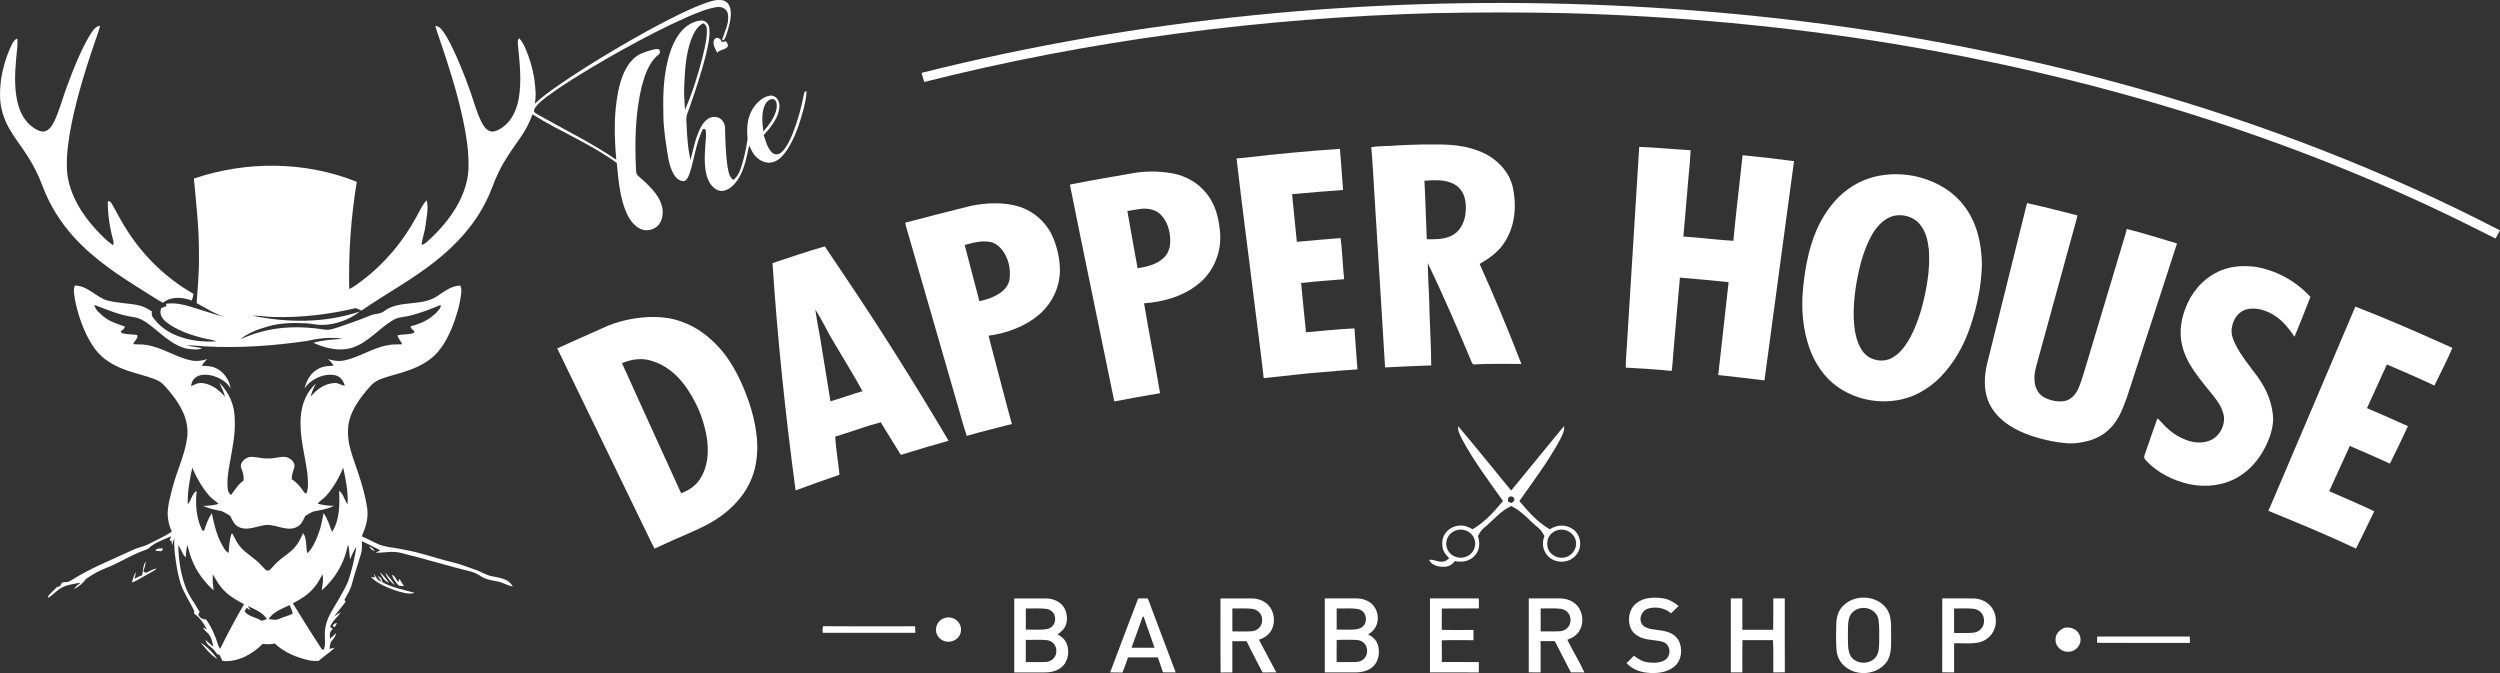 <?xml version="1.0" encoding="UTF-8"?><svg id="Layer_2" xmlns="http://www.w3.org/2000/svg" viewBox="0 0 1361.18 366.46"><rect x="0" y="0" width="1361.18" height="366.46" fill="#333333" stroke="none"/><defs><style>.cls-1{fill:#fff;}</style></defs><g id="Layer_1-2"><path class="cls-1" d="m955.29,8.67c70.65,7.25,140.94,20.3,209.18,39.6,67.84,19.23,134.35,44.82,196.71,77.2-.85,1.45-1.66,2.92-2.44,4.42-9-4.46-17.93-9.06-27.02-13.37-94.6-45.28-196.59-75.53-300.44-92.6-59.11-9.73-118.86-15.15-178.78-16.76-24.13-.51-48.26-.5-72.38.01-93.11,2.58-186.68,14.63-276.88,37.46-.58-1.63-1.01-3.29-1.43-4.96,29.79-7.51,59.89-13.81,90.18-19.09C711.66.02,834.48-3.63,955.29,8.67h0Z"/><path class="cls-1" d="m54.48,14.05c-.37,1.46-.79,2.89-1.29,4.32-5.6,16.12-10.78,32.21-14.22,48.93-1.55,7.99-2.87,16.49-2.54,24.64.51,10.9,5.87,21.1,12.74,29.5,3.68,4.37,7.7,8.74,12.4,12.09.35-1.09.38-1.77.04-2.86-1.91-6.85-2.98-14.04-2.89-21.15,1.79,0,2.03,1.42,2.87,2.64,2.74,5.04,5.41,10.04,8.62,14.83,8.85,13.4,20.97,24.93,35.11,32.99-.15,1.25-.42,2.46-.88,3.64-5.31-1.89-11.07-2.39-15.74,1.23-3.18-1.61-6.06-3.75-9.12-5.56-14.27-8.88-27.82-17.6-39.2-30.03-7.43-8.14-13.32-17.58-17.15-27.81-2.2-5.94-5.04-11.63-8.53-16.94-3.12-4.89-6.83-9.49-9.67-14.5C2,64.66.13,58.62.02,52.5c-.23-8.93,1.93-17.96,5.44-26.18.99-1.98,1.74-4.37,3.94-5.38.42,3.81-.35,7.37-.61,11.15-.66,7.32-1,15,.45,22.25,1.1,5.16,3.05,10.14,7.15,13.75,1.91,1.7,4.59,3.45,7.25,3.58,2.88-.37,4.51-2.9,5.71-5.21,3.06-6.2,4.73-13.14,7.18-19.61,3.49-9.41,7.23-18.95,12.34-27.65,1.42-2.05,2.79-4.86,5.61-5.16h0Z"/><path class="cls-1" d="m392.29,21.45c.2.46.41.93.61,1.39.8-.11,1.59-.23,2.4-.34.7.95,1.54,2.23.58,3.3-1.66,1.35-3.88,1.24-5.4,2.92-1.02-2.18-2.89-4.99-1.48-7.38,1.27-1.27,2.03-.77,3.29.1h0Z"/><path class="cls-1" d="m437.74,51.16c-1.42,7.36-3.4,14.68-6.19,21.66-1.22,2.94-2.61,6.04-4.6,8.57-1.15,1.33-2.44,2.78-4.41,2.65-1.51-.1-2.48-1.16-3.31-2.27-1.77-2.51-2.45-5.41-3.44-8.25,3.83-4.08,8.37-9.65,8.57-15.4.25-3.14-1.77-6.61-5.46-5.99-4.1.74-7.69,4.52-9.57,7.99-2.71,4.98-2.73,10.13-2.31,15.61-.74,5.17-1.9,10.41-3.5,15.39-.88,2.65-1.93,5.06-4.24,6.84-2.29-1.68-2.56-4.19-3.07-6.74-1.13-7.2-1.26-14.59-1.45-21.85-.21-2.68-1.93-5.18-4.78-5.65-3.44-.58-6.12,1.8-7.77,4.47-3.37,5.52-4.63,12.77-6.25,18.89-1.6-6.91-1.93-14.15-2.25-21.22-.29-2.88,1-5.04,1.85-7.68,3.31-9.5,6.5-19.11,8.94-28.87,1.05-4.71,2.19-9.32,1.68-14.17-.31-2.06-1.87-3.97-4.15-3.98-4.08.08-8.16,2.61-10.79,5.53-4.11,4.6-6.41,10.92-7.79,16.77-2.54,10.56-2.49,20.92-2.21,31.68.24,4.5.74,9.01,1.46,13.46.77,5.35,1.35,11.34,4.06,16.15,1.28,2.2,3.11,4.02,5.91,3.84,1.62-.8,2.34-2.94,2.91-4.5,2.38-7.23,3.31-15.77,6.75-23.03.22-.85.75-1.09,1.61-.73.62,1.15.43,2.71.45,3.97-.44,6.66-1.39,14.24.23,20.78.78,3.32,2.96,7.29,6.41,8.57,3.34,1.15,6.69-1.07,8.79-3.44,5.26-5.79,6.43-13.77,8.07-21.06,1.13,2.32,1.93,4.51,3.87,6.35,2.35,2.31,6.07,3.88,9.37,2.69,3.43-1.04,5.92-4.3,7.76-7.13,4.11-6.51,6.64-14.19,8.58-21.56.8-3.35,1.67-6.56,1.65-10-.92.47-1.2.64-1.38,1.63Zm-65.27-2.89c.42-8.99.72-18.19,3.86-26.75,1.38-3.44,3-7.02,6.51-8.85,1.48.82,1.89,1.56,2.02,3.2.21,4.89-1.17,10.01-2.23,14.78-2.54,9.84-5.53,19.76-9.69,29.08-.17-3.82-.56-7.64-.46-11.46Zm44.02,8.82c.85-1.85,3.32-4.2,5.47-2.65,1.45,1.75,1.04,4.42.43,6.42-1.32,3.96-3.88,7.61-6.77,10.67-.59-4.51-1.15-10.2.86-14.44Z"/><path class="cls-1" d="m892.51,79.97c9.35.33,18.65,1.32,27.98,1.82-.3,7.61-1.32,15.21-1.84,22.82-.65,8.06-1.43,16.13-2.09,24.19,9.08.59,18.14,1.77,27.2,2.32,1.45-15.55,3.39-31.08,5.03-46.62,9.36.94,18.68,2.01,28,3.23-5.33,39.77-10.71,79.62-16.09,119.39-8.38-1.07-16.78-2-25.17-2.92,1.95-16.84,3.69-33.73,5.65-50.58-8.82-.97-17.68-1.69-26.52-2.46-1.27,13.82-2.37,27.63-3.62,41.46-.31,3.13-.32,6.25-.9,9.34-8.28-.93-16.66-1.25-24.97-1.81.03-4.15.37-8.31.64-12.45,2.21-35.9,4.45-71.83,6.7-107.73h0Z"/><path class="cls-1" d="m729.55,81.04c.54,7.46,1.22,14.92,1.73,22.39-9.27.65-18.52,1.47-27.78,2.3.88,8.65,1.7,17.3,2.6,25.94,7.94-.76,15.87-1.39,23.82-2.04.96,7.42,1.14,14.95,1.92,22.39-7.81.68-15.63,1.16-23.42,2.06.79,8.95,1.81,17.89,2.67,26.84,8.78-.76,17.57-1.74,26.38-2.11.43,7.44,1.13,14.87,1.64,22.3-6.37.44-12.71.92-19.07,1.52-10.69.75-21.32,2.25-31.99,3.22-1.63-14.75-3.65-29.46-5.46-44.19-3.04-25.13-6.46-50.27-9.32-75.41,1.81-.12,3.62-.27,5.42-.49,16.9-2.01,33.85-3.53,50.84-4.72h0Z"/><path class="cls-1" d="m346.69,96.9c3.79,3.43,7.83,7.07,10.59,11.36,2.16,3.23,2.87,7.48,1.67,11.15-.67,2.12-3.19,3.41-5.3,2.32-2.28-1.7-3.23-5.04-4.02-7.61-1.46-5.63-2.29-11.45-2.95-17.22h0Z"/><path class="cls-1" d="m805.63,143.71c5.02-2.92,9.63-6.11,12.98-10.89,6.18-8.89,7.27-19.9,5.21-30.25-1.09-5.35-3.89-10.01-7.94-13.75-5.08-4.9-11.47-7.34-18.33-8.89-5.53-1.1-11.08-1.32-16.71-1.28-8.21-.07-16.42.29-24.61.8-3.33.19-6.4.06-9.63.71.84,8.58,1.15,17.24,1.74,25.85,1.91,31.33,3.94,62.72,5.79,94.05,8.38-.43,16.76-.85,25.15-1.1-.09-12.21-.95-24.41-1.16-36.61-.35-6.39-.59-12.78-.75-19.18,8.51,17.84,16.4,35.98,24,54.2.18.48.5.84.96,1.06,8.64-.51,17.39-.27,26.04-.27-7.11-18.33-14.64-36.53-22.75-54.46Zm-7.83-26.42c-.79,4.47-3.22,9.13-7.64,11.13-4.36,2.08-8.61,1.86-13.31,1.83-.49-10.61-.71-21.24-1.28-31.84,4.83-.34,10.21-.74,14.77,1.2,2.95,1.18,5.33,3.45,6.51,6.34,1.45,3.5,1.47,7.65.96,11.34Z"/><path class="cls-1" d="m1103.67,110.58c.63.14,1.25.28,1.88.42,8.56,1.91,17.07,4.11,25.57,6.29-.79,3.56-1.89,7.03-2.82,10.56-6.57,23.94-13.12,47.87-19.7,71.81-.84,3-1.2,6.11-.69,9.2.59,3.13,2.3,6.08,5.28,7.59,3.21,1.64,7.05,2.47,10.66,1.95,3.62-.68,6.04-3.3,7.56-6.42,1.51-3.24,2.5-6.73,3.54-10.14,7.03-23.46,14.08-46.93,21.11-70.39.69-2.25,1.38-4.49,1.91-6.78,9.21,2.25,18.25,5.25,27.35,7.89-9,28.01-18.25,56-27.35,83.98-2.32,6.36-4.81,13.09-10.13,17.7-4.42,4.13-10.05,6.01-16.02,6.85-4.99.82-10.23-.09-15.16-.97-7.75-1.62-15.54-4-22.23-8.24-5.25-3.36-9.77-7.98-11.99-13.77-2.4-6.13-2.07-13.16-.67-19.47,7.29-29.35,14.6-58.7,21.88-88.05h0Z"/><path class="cls-1" d="m664.15,125.07c-.77-7.14-2.56-13.94-7.19-19.68-4.42-5.65-10.94-9.47-18.07-10.89-7.84-1.53-16.05-1.45-23.89.11-10.84,1.89-21.69,3.72-32.48,5.89,7.9,39.36,16.17,78.72,24.18,118.06,8.3-1.54,16.59-3.1,24.91-4.49-2.73-16.33-5.96-32.58-8.7-48.91,11.24-.85,22.4-4.13,30.87-11.64,8.01-7.15,11.72-18.03,10.36-28.46Zm-30.09,14.89c-3.78,3.89-9.4,5.29-14.65,6.12-1.87-10.39-3.82-20.78-5.6-31.18,2.62-.39,5.23-.96,7.86-1.23,3.29-.3,7.11.44,9.66,2.58,3.34,3,5.08,7.25,5.61,11.58.58,4.24.25,8.84-2.89,12.12Z"/><path class="cls-1" d="m1069.3,111.98c-5.54-7.44-13.87-12.4-22.8-15.08-11.57-3.4-25.22-2.7-35.8,3.25-7.14,3.89-12.76,9.69-17,16.45-6.91,10.64-9.97,23.56-11.49,35.92-1.53,11.34-1.32,22.72,1.94,33.77,2.37,8.34,6.84,16.32,13.51,22.13,9.34,7.94,22.15,11.44,34.4,9.63,9.32-1.22,17.61-5.98,24.15-12.42,7.8-7.99,13.2-17.69,16.68-28.13,3.61-10.78,5.94-22.13,6.22-33.48-.22-11.36-2.64-22.84-9.83-32.06Zm-21.5,49.66c-1.76,8.01-4.34,16.12-8.43,23.31-2.52,4.19-5.29,7.98-9.86,10.24-5.3,2.46-12.2.7-15.45-4.1-3.77-5.22-4.6-12.68-4.78-18.87-.14-10.19,1.57-20.45,4.22-30.29,1.52-5.23,3.53-10.52,6.39-15.2,2.61-4.13,6.13-7.77,11.03-9.18,5.09-1.2,11.07.44,14.36,4.54,3.41,4.09,4.39,8.96,4.95,14.08.56,8.62-.54,17.07-2.43,25.48Z"/><path class="cls-1" d="m573.47,129.58c-3.38-8.18-10.44-14.65-19.12-17.25-8.07-2.34-17.21-1.91-25.4-.32-12.07,2.99-24.1,6.05-36.11,9.25.18.81.36,1.62.59,2.43,9.07,31.4,18.13,62.81,27.2,94.22,1.94,6.46,3.57,13.04,5.75,19.42,8.11-2.39,16.39-4.32,24.56-6.47-3.58-12.8-6.77-25.72-10.23-38.56-.8-3.19-1.77-6.32-2.39-9.53,10.02-1.39,20.16-5.11,27.75-11.77,6.83-5.98,10.83-14.49,11.02-23.43.05-6.12-1.3-12.31-3.62-17.99Zm-23.76,22.22c-.38,3.06-2.38,5.76-4.92,7.54-3.35,2.38-7.5,3.84-11.54,4.63-2.63-10.2-5.36-20.39-8.01-30.58,4.65-1.29,8.98-2.5,13.85-1.68,2.76.49,4.99,2.39,6.64,4.49,3.37,4.42,4.63,10.18,3.97,15.6Z"/><path class="cls-1" d="m1227.46,145.19c11.78,1.85,22.62,7.81,30.51,16.49-2.78,7.26-5.76,14.44-8.66,21.66-1.92-2.79-3.93-5.49-6.35-7.89-3.64-3.69-8.52-6.38-13.71-7.27-2.56-.23-5.15-.33-7.51.79-3.65,1.56-5.78,5.29-6.48,8.96-.67,3.11.2,6.08,1.54,8.89,3.03,6.47,8.08,12.49,12.35,18.23,5.05,6.98,8.37,14.89,8.53,23.51-.28,4.67-1.57,9.2-3.6,13.44-3.32,7.08-8.38,13.56-15.3,17.62-7.79,4.68-17.21,5.84-26.12,4.13-9.14-1.88-18.39-6.44-24.52-13.41-1.19-1.17-.49-2.2-.14-3.55,2.21-6.3,4.34-12.65,6.61-18.91.75.36,1.32,1.1,1.88,1.68,3.47,3.86,7.25,7.22,12.15,9.28,4.25,1.94,8.82,2.82,13.41,1.41,5.71-1.58,9.23-7.61,8.87-13.16-.96-6.69-5.51-11.03-9.52-16.13-5.46-6.94-11.11-13.81-13.18-22.51-2.08-7.95-.49-16.02,2.85-23.39,3.87-8.31,10.73-15.22,19.64-18.34,5.41-1.95,11.07-2.1,16.76-1.51h0Z"/><path class="cls-1" d="m1282.44,166.94c17.89,6.89,35.35,14.63,52.81,22.48-2.93,6.95-6.49,13.7-9.79,20.5-8.51-4.04-17.2-7.75-25.85-11.5-3.65,7.92-7.22,15.87-10.85,23.8,7.47,3.2,14.9,6.46,22.3,9.82-3.18,6.82-6.46,13.63-9.81,20.38-7.24-3.3-14.53-6.51-21.84-9.62-3.76,8.21-7.46,16.45-11.24,24.65,8.22,3.57,16.43,7.09,24.54,10.91-3.31,6.77-6.51,13.61-9.93,20.33-15.68-7.4-31.7-14.01-47.77-20.58.51-1.06,1-2.12,1.46-3.19,15.29-36,30.71-71.97,45.96-107.98h0Z"/><path class="cls-1" d="m460.35,150.91c-3.72-5.61-7.56-11.14-11.26-16.76-9.58,2.7-19.01,6.01-28.48,9.11,2.69,41.41,7.08,82.61,12.57,123.75,7.93-2.94,15.9-5.77,23.9-8.51-.65-6.93-1.95-13.83-2.34-20.78,8.29-2.48,16.42-5.61,24.8-7.8,3.7,5.88,7.21,11.88,10.94,17.75,8.63-2.72,17.31-5.24,26.02-7.69-17.88-30.18-36.5-59.94-56.15-89.07Zm-8.19,67.6c-1.46-9.34-3.07-18.65-4.54-27.99-1.05-7.34-2.69-14.62-3.7-21.96,3.94,6.02,6.88,12.71,10.69,18.83,5.01,8.52,10.3,16.92,15,25.6-5.88,1.67-11.59,3.83-17.46,5.51Z"/><path class="cls-1" d="m407.68,218.6c-3.39-9.65-7.98-19.61-14.58-27.6-5.99-6.95-13.09-12.8-21.99-15.85-9.21-3.5-20.12-3.01-29.63-1.01-4.87,1.08-9.61,2.62-14.07,4.81-7.97,3.66-16.05,7.06-24,10.77,15.97,32.94,31.96,65.88,47.94,98.82,1.7,3.37,3.21,6.84,5.02,10.17,6.54-3.11,13.21-5.99,19.86-8.88,6.04-2.59,11.79-5.49,17.06-9.39,8.53-6.32,15.08-14.89,17.63-25.13,3.03-12.02.72-25.13-3.24-36.7Zm-25.75,40.89c-2.32,4.41-6.39,7.32-11.06,9.09-10.71-23.62-21.6-47.2-32.22-70.85,5.1-2.08,10.43-3.01,15.84-1.36,7.88,2.25,14.09,7.53,18.74,13.96,4.77,6.82,8.46,14.3,10.41,22.34,2.35,8.68,2.81,18.69-1.71,26.81Z"/><path class="cls-1" d="m110.91,212.71c4.54.77,8.85,3.61,10.8,7.74,1.82,3.89,1.92,8.15,1.54,12.33-.87,8.29-3.25,15.79-4.76,23.92-.48,2.49-.55,4.99-.54,7.51-.5.06-1,.13-1.5.2-1.01-1.75-1.89-3.47-2.14-5.49-.88-5.7.88-10.44,1.75-15.87-1.63,3.64-3.76,7.02-5.35,10.69-.99-.25-1.57-.86-1.72-1.82-1.77-7.72.49-15.31-.79-23.26-.38-2.32-1.22-4.52-1.74-6.84,2.29,1.34,4.29,1.99,7,1.95,2.55-.2,4.05,1.32,6.33,2.04-.35-5.89-3.63-10.32-8.89-13.09h0Z"/><path class="cls-1" d="m180.73,212.6c-2.16,1.33-4.21,2.66-5.78,4.65-2.03,2.48-2.86,5.39-3.28,8.48,1.49-.38,2.75-1.17,4.14-1.77,1.66-.35,3.41-.12,5.07-.44,1.45-.27,2.82-1.06,4.14-1.7-.71,3.22-1.92,6.19-1.98,9.53-.64,7.14,1.7,15.89-1.34,22.49-1.35-.58-1.62-1.68-2.21-2.86-1.26-2.85-3.08-5.37-4.15-8.32.83,5.01,2.47,9.48,2.08,14.77-.28,2.84-.92,5.56-3.22,7.53-.78-2.41-.59-5.06-1.06-7.55-1.17-7.3-3.5-14.46-4.47-21.83-.83-5.12-1.01-11.2,1.56-15.9,2.24-3.96,6.12-6.02,10.5-7.08h0Z"/><path class="cls-1" d="m178.34,216.26c.72.54,1.63.67,1.56,1.73.29,2.15-3.58,2.29-3.27,0-.08-1.23.83-1.22,1.72-1.73h0Z"/><path class="cls-1" d="m113.53,216.21c1.31.9,1.65,1.33,1.13,2.92-1.19.96-1.76.35-2.97-.13-.01-.63,0-1.25.01-1.88.61-.31,1.22-.62,1.83-.91h0Z"/><path class="cls-1" d="m132.38,264.39c1.01.25,1.73.26,2.77.11,2.66.34,5.35.42,8.01.75-2.86.73-4.9,1.66-7.04,3.77l1.32-3.43c-1.99,1.25-4.11,2.32-5.76,3.91-3.94,3.82-9.61,6.32-15.17,6.52,3.44-1.85,7-2.55,9.97-5.29,2.05-2.05,3.66-4.45,5.9-6.34h0Z"/><path class="cls-1" d="m156.21,264.5c.97.09,1.93.13,2.9.11,3.2,2.72,4.6,5.96,8.27,7.98,2.45,1.54,5.28,2.13,7.74,3.59-5.5-.4-11.13-2.55-15.12-6.3-1.81-1.73-3.94-2.94-6.09-4.23l1.18,3.25c-1.6-1.37-3.09-2.34-4.99-3.21-.7-.07-1.4-.12-2.1-.2l.13-.02.2-.03c2.61-.41,5.26-.66,7.89-.94h0Z"/><path class="cls-1" d="m142.49,272.15c2.39-.26,4.94-.37,7.3.11,1.84.77,3.29,2.37,5.05,3.33,2.63,1.65,5.52,2.19,8.54,2.77-.99,1.32-1.77,2.66-3.56,3.01-2.59.49-5.1-1.82-7.6-2.48-5.6-1.61-11.9-1.13-16.97,1.81-3,1.51-5.35.65-6.85-2.18,2.86-.64,5.51-.94,8.13-2.31,2.24-1.1,3.97-2.63,5.96-4.07h0Z"/><path class="cls-1" d="m856.39,288.14c-3.86-2.79-8.64-2.48-12.57.02-6.62-3.77-11.81-9.63-16.57-15.37,7.43-10.53,15.5-21.25,21.87-32.87,1.31-2.61,2.7-4.89,2.55-7.9-.56.61-1.13,1.21-1.66,1.84-9.06,11.06-18.15,22.15-27.22,33.22-9.63-11.61-19.09-23.5-28.82-35-.5,2.33,1.11,4.99,2.08,7.07,6.28,11.73,14.57,22.77,22.29,33.63-4.94,5.87-9.77,11.4-16.54,15.38-2.49-1.37-4.97-2.39-7.91-1.92-3.29.45-6.14,2.39-7.63,5.28-1.14,1.97-1.11,4.56-.8,6.73.45,2.42,1.98,3.94,3.57,5.71-.98.8-1.75,1.63-3.1,1.77-2.87.58-4.95-1.27-7.82-.92,1.28,3.1,5.49,4,8.55,3.77,2.36-.12,4.09-1.3,5.49-3.08,4.33.86,8.6,0,11.32-3.58,2.37-2.99,2.25-6.56,1.27-10.06.82-1.7,1.8-3.25,3.29-4.49,5.1-4.13,8.64-8.92,14.76-11.88,6.12,2.96,9.7,7.82,14.82,11.94,1.48,1.23,2.38,2.8,3.29,4.44-1.43,3.61-1.02,7.52,1.57,10.51,3.67,4.32,10.95,4.64,14.94.58,4.36-3.96,3.81-11.46-1.01-14.86Zm-56.36,14.01c-3.51,2.64-8.72,1.77-11.21-1.78-2.92-4.14-.98-10,3.93-11.61,3.21-1.08,6.88,0,8.89,2.66,2.62,3.27,1.87,8.31-1.61,10.73Zm22.87-28.2c-.62-.31-1.24-.61-1.86-.92.01-.62.04-1.24.1-1.86.77-1.27,2.81-1.2,3.3.28.46,1.37-.67,1.76-1.54,2.5Zm30.27,29.2c-4.69,1.88-10.36-1.32-10.71-6.29-.4-3.51,1.41-6.48,4.67-7.92,3.96-1.57,8.41.11,10.26,3.82,1.95,3.98-.05,8.75-4.22,10.39Z"/><path class="cls-1" d="m201.02,297.49c1.37.63,2.37,1.25,2.94,2.68-1.37-.7-2.24-1.29-2.94-2.68h0Z"/><path class="cls-1" d="m88.66,298.5c-.3.69-.17,1.77-1.27,1.58-.94-.04-1.89-.11-2.83-.22.88-1.61,2.5-1.11,4.1-1.36h0Z"/><path class="cls-1" d="m79.35,305.8c-.15,1.84-.67,3.54-1.32,5.26.41.29.83.56,1.27.8,2.15-.46,3.69-2.24,6.08-2.27-2.16,1.67-4.76,2.87-7.11,4.26-2.27,1.22-4.11,2.63-6.49,3.31.65-1.82,1-4.06,2.25-5.58-.2,1.2-.54,2.37-.85,3.54,1.39-.73,2.8-1.39,4.28-1.94.47-2.27.32-5.56,1.89-7.37h0Z"/><path class="cls-1" d="m206.87,311.59c1.9,1.66,3.5,3.76,4.97,5.77-2.69-1.07-3.8-3.37-4.97-5.77h0Z"/><path class="cls-1" d="m209.81,311.71c1.67,2.27,3.88,4.34,5.07,6.88-2.24-1.75-4.29-4.14-5.07-6.88h0Z"/><path class="cls-1" d="m203.44,312.25c1.26,1.79,1.96,3.8,4.36,4.44-.72-1.04-1.43-2.09-2.13-3.14,1.8.89,2.19,1.65,2.58,3.51,5.66,2.98,11.47,4.01,17.49,5.73-1.72.63-3.42.4-5.18.09-3.37-.64-6.62-1.79-9.76-3.12-3.29-1.46-6.38-2.97-8.82-5.65l2.19.35-.72-2.2h0Z"/><path class="cls-1" d="m213.35,312.97c1.64.37,2.46,2.87,3.47,3.98.23-.61.46-1.22.69-1.82.74,1.4,1.55,2.74,2.48,4.03-.95-.11-1.89-.2-2.84-.27-1.65-1.73-3.02-3.65-3.81-5.91h0Z"/><path class="cls-1" d="m778.57,325.82c8.88-.02,17.76-.02,26.63,0,0,1.82,0,3.63,0,5.45-6.72.06-13.46-.04-20.18.06,0,3.87.03,7.73-.02,11.59,5.75.18,11.52.06,17.27.06.05,1.87.05,3.73,0,5.59-5.75,0-11.52-.12-17.27.07.07,3.94.02,7.87.04,11.81,6.72.04,13.45,0,20.17.02,0,1.89,0,3.78-.06,5.67-8.86-.07-17.72,0-26.57-.04,0-13.43-.01-26.86,0-40.29h0Z"/><path class="cls-1" d="m905.35,325.74c3.33.49,6.06,2.15,8.6,4.2-1.34,1.36-2.71,2.68-4.12,3.98-3.37-2.92-8.22-3.82-12.5-2.56-3.83,1.23-5.49,6.09-2.82,9.14,2.61,2.37,6.81,2.2,10.13,2.81,3.73.63,7.19,1.81,9.19,5.17,2.48,4.41,1.97,10.97-2.14,14.37-3.97,3.44-9.95,3.99-15.02,3.41-4.26-.44-8.15-2.09-11.07-5.19,1.37-1.32,2.72-2.64,4.02-4.01,2.23,1.54,4.25,3.03,7.04,3.48,3.15.49,7.16.59,9.92-1.2,3.37-2.18,3.18-7.84-.54-9.61-2.89-1.16-6.41-1.02-9.47-1.7-3.46-.71-6.8-2.27-8.47-5.48-2.16-4.53-1.34-10.74,2.76-14.03,3.84-3.26,9.69-3.51,14.49-2.77h0Z"/><path class="cls-1" d="m393.92.22c-2.21-.41-4.59-.25-6.72.46-5.88,1.73-11.68,4.44-17.21,7.05-11.99,5.87-23.73,12.44-35.21,19.22-10.86,6.46-21.61,13.13-31.96,20.35-4.07,2.89-8.03,5.74-11.63,9.2.85-4.54.32-8.99-.28-13.51-.9-5.8-2.56-11.5-4.94-16.89-.85-1.94-1.87-3.63-3.23-5.28-1.07,1.06-.8,2.14-.75,3.51.96,9.56,2.15,20.07.4,29.58-1.1,5.62-3.39,11.27-8.11,14.94-1.77,1.35-4.25,2.85-6.57,2.78-2.76-.45-4.19-2.7-5.41-4.92-2.71-5.32-4.29-11.42-6.28-17.03-3.07-8.63-6.46-17.22-10.57-25.45-1.59-3.01-3.24-6.29-5.61-8.8-.77-.9-1.64-1.12-2.79-1.34.62,2.53,1.53,4.96,2.37,7.43,4.97,14.37,9.47,28.8,12.69,43.65,1.84,9.03,3.38,18.22,2.93,27.46-.48,7.88-3.63,15.66-7.93,22.29-4.13,6.41-9.26,12.01-15,17.07-.77.7-1.64,1.13-2.6,1.3.48-3.75,1.87-7.29,2.28-11.07.49-4.21,1.64-9.08.53-13.22-2.45,2.56-3.89,6.17-5.68,9.24-7.3,13.39-17.22,25.33-29.58,34.6-2.33,1.68-4.34,3.39-6.91,4.54-.43-19.57.93-39.06,4.11-58.39-28.13-11.26-60.04-11.46-88.68-1.77,1.31,14.2,2.97,28.31,2.74,42.61.19,8.46-.72,16.8-1.24,25.22,4.95,2.66,9.92,5.89,15.33,7.56-4.86-1.15-9.6-2.88-14.38-4.3-5.84-1.8-11.36-3.78-17.62-2.93l.27,1.27c-.96.36-1.91.73-2.87,1.09-1.32,3.08.43,5.75,2.82,7.69,5.5,4.3,12.8,6.84,19.56,8.56,2.56.71,5.31.89,7.76,1.85-7.3.5-15-.36-21.79-3.13-5.05-2.04-9.87-5.49-12.91-9.97-.82-1.05-.61-1.98-.56-3.2-2.25-1.35-4.35-2.63-6.96-3.25-5.62-1.25-11.66-1.18-17.21-2.68-6.04-1.6-11.26-8.47-17.85-8.05-.85,2.69-.19,5.14.19,7.87,1.48,7.2,3.82,14.34,7.28,20.87,2.35,4.39,5.23,8.38,9.29,11.42,5.32,3.98,11.37,6.05,17.73,7.87,3.46,1.02,7.15,1.94,10.42,3.43,3.17,1.41,5.53,4.8,7.72,7.35,5.49,6.86,9.55,14.44,8.68,23.41-1.09,9.26-5.57,18.34-7.96,27.43-1.2,4.79-2.71,9.82-2.72,14.77.07,3.3.89,6.5,2.24,9.51-3.76,2.55-8.06,4.37-12.08,6.51-2.97,1.67-6.34,2.02-9.37,3.54-11.54,5.41-22.61,9.7-33.2,16.37-1.45,1.01-2.53,1.1-4.26,1.08-1.25.04-1.42,1.42-1.93,2.27-1.73-.15-2.63,1.49-3.77,2.46-.95,1.15-2.87,2.32-2.89,3.89,2.37-1.34,4.09-3.3,6.3-4.82,3.09-2.39,7.85-2.83,11.6-3.53-1.32,1.18-2.75,1.87-3.52,3.48,2.58-1.42,4.71-3.14,6.43-5.51,3.59-2.61,7.48-4.65,11.65-6.27,5.89-2.32,11.22-5.68,17.02-8.13,1.7-.74,3.58-1.19,5.19-2.08,3.24-3.25,8.24-4.84,12.41-6.75-.23.86-.49,1.71-.77,2.55l1.06-.21c.02.86.14,1.7.35,2.51.3-1.35.52-2.53,1.38-3.65-.66,2.52,0,4.76-.04,7.28.69,5.72,1.45,11.33,3.11,16.89,1.71,5.27,5.06,10.15,7.51,15.13.04.53.04,1.06-.01,1.6,3.12,2.2,5.19,5.18,6.9,8.49l-2.13-.88c.53,1.27,1.9,2.14,2.82,3.18,1.8,1.84,2.36,4.85,2.88,7.24-1.51-1.18-2.87-2.49-4.28-3.76.41,2.73,2.8,3.58,4.54,5.42,1.03,1.04,1.42,2.71,3.11,2.76.56,1.11,1.09,2.23,1.61,3.35,8.33.78,16.25-3.65,21.87-9.3,2.32.29,4.35.22,6.64-.18,5.2,4.89,11.75,7.6,18.73,9.13,1.67.37,3.34.36,5.05.34,2.81-2.58,6.17-4.54,8.85-7.22-.97.2-1.93.42-2.9.64.3-1.51.17-3.15,1.25-4.37,1.11-1.34,2.13-2.38,2.33-4.18-1.08,1-2.13,2.03-3.21,3.01-.34-2.31-.44-3.68,1.49-5.33-.51-.36-1.03-.72-1.54-1.07,1.24-3.3,3.94-5.15,5.83-7.99-1.26.68-2.41,1.49-3.59,2.27,1.98-2.73,4.24-5.24,6.22-7.97-.22-.37-.43-.74-.63-1.12,1.54-2.78,3.24-5.37,4.05-8.49,1.41-5.49,3.28-10.84,4.9-16.27.76-2.37.57-4.65.54-7.1,3.42,1.49,6.7,3.27,10.02,4.96-.88.42-1.75.85-2.61,1.28,4.85.18,9.06-1.16,13.91.14,12.83,3.09,25.44,7.08,38.28,10.2,3.08.73,5.08,2.87,8.08,3.89,2.83,1.09,5.87,1.04,8.65,2.15,1.95.76,3.8,1.65,5.88,2.04-2.32-4.15-6.64-4.67-10.94-5.51-3.74-.58-6.48-2.73-10.03-3.84-3.95-1.3-7.69-2.89-11.75-3.84-9.01-2.08-17.52-5.38-26.71-6.9-5.11-1.23-10.81-1.23-15.29-3.64-2.48-1.24-4.98-2.46-7.52-3.6,2.01-4.84,3.66-9.52,2.99-14.84-.93-6.83-2.91-13.58-5.12-20.12-2.42-7.46-5.78-14.87-5.37-22.84-.01-8.98,6.32-17.51,12.17-23.98,2.86-3.45,7.38-4.49,11.54-5.76,7.8-2.2,15.53-4.39,21.87-9.61,5.1-4.16,8.4-10.3,10.9-16.2,2.47-6.11,4.42-12.56,5.14-19.09.2-1.41.02-2.64-.38-3.99-4.7-.35-9.21,3.47-12.98,5.82-8.29,5.5-20.32,1.89-28.31,7.82-2.32,1.94-4.99,1.39-7.67,2.49-5.86,2.38-11.81,4.54-17.82,6.53-2.58.75-4.85,1.7-7.61,1.15-12.15-1.87-24.39-1.79-36.21,1.82-3.21.95-6.28,2.23-9.36,3.52,4.17-3.42,9.72-5.44,14.89-6.96,7-2.01,14.13-2.12,21.36-1.74,3.17.25,6.13,1.05,9.35.86,7.04-.35,13.98-3,19.49-7.25-19.07,6.28-39.03,6.2-58.59,2.23,3.9-.11,7.69.66,11.57.71,15.08.44,30.26-1.37,44.9-4.84,1.02.45,2.04.9,3.05,1.36,13.86-9.5,27.6-16.81,40.45-27.03,11.49-9.06,21.2-19.84,27.61-32.89,2.58-5.03,4.13-10.44,6.66-15.49,3.14-6.58,7.35-12.39,11.53-18.35,2.91-4.11,5.21-8.38,6.85-13.12,14.93,9.47,31.1,15.71,45.71,26.36l.25.39c.81,8.58,1.59,18.12,4.92,26.16,1.51,3.68,4.02,7.56,7.73,9.42,3.53,1.77,8.06.57,10.39-2.48,3.51-5.32,1.85-11.72-1.8-16.51-2.71-3.75-6.12-6.66-9.55-9.74-1.29-1-1.14-2.38-1.27-3.82-.72-14.9-.37-30.46,3.14-45.03,1.65-6.04,3.93-13.18,9.13-17.23.96-.68.95-1.8.43-2.75-1.26-.66-2.8-.06-4.11.21-3.63,1.06-7.26,2.11-9.99,4.81-4.74,4.46-7.01,11.58-8.29,17.71-2.45,12.46-2.13,24.65-1.04,37.22-13.38-9.12-27.7-16.08-41.76-24.04-1.02-.58-2.11-1.16-3-1.94-.3-1.6,1.14-3,2.09-4.15,3.05-3.14,6.88-5.63,10.46-8.17,11.5-7.79,23.56-14.84,35.71-21.63,11.49-6.34,23.18-12.48,35.22-17.79,5.15-2.16,10.69-4.63,16.27-5.4,2.56-.33,5.25,1.04,5.75,3.64,1,5.25-1.89,9.8-3.18,14.5,1.66-.06,1.69-1.45,2.25-2.62,1.37-4,2.63-8.36,2.56-12.6-.17-2.82-1.09-5.56-4.12-6.49ZM119.85,353.31c-.48-.69-.88-1.42-1.12-2.23-1.58-4.96-3.46-9.66-6.61-13.9-1.84.6-5.61-2.3-3.36-3.89-2.72-4.87-6.05-8.88-7.94-14.24-2.52-7.13-3.66-14.76-3.73-22.28,1.46,2.14,2.15,4.92,4,6.74.23-2.27.29-4.51.9-6.73.87,2.73,1.44,5.5,2.56,8.15,2.5,6.36,6.64,11.88,11.75,16.5-.35-2.91-.69-5.77-.41-8.7,1.94,3.3,3.66,6.57,6.54,9.2,3.02,3.07,6.7,4.96,10.43,7.05-4.62,7.97-8.95,16.07-13.02,24.32Zm22.61-15.3c-3.37-2.14-6.89-2.08-9.34-5.15.38-.65.77-1.3,1.15-1.94.7.46,1.41.93,2.12,1.39l-1.48-2.39c3.85,1.88,8.07,3.42,10.42,7.16-.96.31-1.92.62-2.87.93Zm.04-29.96c-3.97-4.61-9.23-6.73-12.67-11.61-1.38-1.85-2.15-3.94-3.26-5.92l-.56.12c-1.07,3.46-1.3,6.86-1.51,10.44-.84-.45-1.47-.95-1.99-1.74-4.17-6.17-5.73-12.85-7.19-19.96-1.95,2.97-3.08,6.21-4.19,9.53l-.98-.04c-3.28-6.61-3.87-14.34-3.07-21.54-2.58,1.21-2.99,5.46-4.86,7.21-.17-6.64,1.04-13.37,2.46-19.83l.12.23.07.14c2.27,5.3,5.15,10.27,8.91,14.7,1.54,1.79,3.57,2.88,5.21,4.57-2.78.83-5.55,1.08-8.45,1.08,3.25,1.46,6.62,2.18,10.11,2.85,1.64.69,3.24,1.69,4.73,2.65,1.28,2.42,1.98,4.83,4.76,6.06,4.02,2,8.87-.13,13.01-.89,5.89-1.49,12.22,3.42,17.75,1.14,3.08-1.15,3.98-3.6,5.26-6.27,1.35-.96,2.9-1.78,4.41-2.47,3.9-.77,7.7-1.26,11.28-3.13-3.07.11-5.94-.4-8.9-1.11,1.32-1.75,3.34-2.73,4.76-4.41,3.89-4.54,6.93-9.71,9.13-15.21,1.5,6.47,2.75,13.26,2.43,19.91-1.84-2.37-2.1-5.34-4.64-7.39.34,7.19.4,16.15-3.85,22.43-1.38-3.58-2.32-7.01-4.6-10.18-.77,3.73-1.36,7.43-2.74,11.01-1.39,3.73-3.11,8.07-6.15,10.82-.82-3.28-.1-8.25-2.28-10.96-1.11,2.46-2.19,4.88-3.92,7.01-2.76,3.59-6.6,5.48-9.98,8.65-1.56,1.4-2.82,3.06-4.34,4.49-2,.98-2.98-1.31-4.24-2.39Zm16.7,26.21c-2.37,1.06-4.93,1.68-7.32,2.74-1.9.9-3.63.23-5.65.07,2.37-3.52,5.86-4.98,9.6-6.77.62-.28,1.25-.57,1.87-.85.46,1.46,1.8,3.27,1.5,4.81Zm30.56-37.14c.35,2.49.64,4.99.82,7.51.93-2.44,2.02-4.76,3.49-6.94-1.04,6.42-2.4,12.7-4.55,18.86-2.53,5.88-6.2,11.4-9.36,16.97-2.09,3.81-3.55,8.26-3.31,12.61.04,2.65.48,5.07-.59,7.61-.62.02-1.04-.16-1.24-.56-5.37-8.12-10.47-16.41-15.58-24.69,4.29-2.2,8.22-4.63,11.34-8.3,1.99-2.25,3.37-4.82,4.75-7.46.77,3.03-.01,5.74-.38,8.73,7.34-6.42,12.33-14.89,14.16-24.35h.44Zm-23.44-111.33c6.47-1.46,13.75-2.54,20.33-1.26-5.31.3-10.94.58-16.05,2.13,6.71,2.98,14.1,4.87,21.36,2.61,8.62-2.89,14.55-10.61,22.08-15,2.81-1.69,5.61-1.51,8.68-2.3,6-1.38,11.62-3.66,17.28-5.96-.04.98-.19,1.65-.84,2.42-3.86,4.94-9.52,7.74-15.61,9.21.22,1.46.9,1.78,2.07,2.56l-.26,1.09c-2.74.94-6.02.65-8.9,1.23.28,1.97,1.86,3.13,2.47,4.92-2.49.19-4.92-.08-7.39.44-8.46,1.4-15.71,6.55-23.81,8.31-3.13.73-6.11.29-9.11-.68,1.18,1.08,2.24,2.21,3.05,3.58-2.84.25-5.44.14-8.01,1.54-4.42,2.14-6.76,6.35-7.84,10.88,3.41-5.08,10.22-8.33,16.43-7.25,3.14.63,4.6,2.95,5.52,5.73-2.01-.08-3.42-1.57-5.54-1.46-5.52.3-9.66,3.39-13.04,7.4.43-2.58,1.66-4.79,2.82-7.11-5.3,4.74-7.81,11.46-8.27,18.34-.75,10.19,2.19,20.27,3.58,30.28.3,3.4.76,7.3-.23,10.61-.25,1.19-1.51.18-1.81-.44-1.77-2.63-3.64-4.94-6.43-6.63-.13-2.33.73-4.25,1.39-6.44.82-2.75-2.21-5.24-4.7-5.75-3.18-.3-6.26.96-9.49.82-3.48.25-6.79-1.16-10.21-.8-2.78.7-5.77,3.51-4.31,6.51.85,2.15,1.22,3.98,1.13,6.3-3.11,2.13-4.63,5.1-6.93,7.92-.87-.88-1.5-1.69-1.66-2.93-.64-4.56.13-9.57.97-14.07,1.37-8.03,3.17-15.77,2.77-23.98-.01-7.81-2.87-14.58-8.4-20.2,1.2,2.46,2.35,4.93,3.09,7.58-3.3-3.59-6.85-6.57-11.93-7.32-2.55-.46-4.32.67-6.5,1.66.23-1.56.43-2.9,1.66-4.04,2.41-2.69,6.68-2.47,9.92-1.69,3.94,1.14,7.96,3.38,9.93,7.03-.68-4.73-3.83-9.39-8.42-11.3-2.35-1.08-4.68-.96-7.21-1.11.63-1.48,1.75-2.51,2.87-3.64-2.89.89-5.73,1.36-8.74.7-8.28-1.65-15.83-7.17-24.63-8.43-2.29-.49-4.63-.08-6.91-.44.49-1.61,2.9-3.23,2.16-4.92-2.64-.47-5.73-.3-8.38-1.03-.2-.35-.4-.69-.57-1.05,1-.79,2.01-1.18,2.21-2.56-4.02-1.44-7.94-2.53-11.32-5.25-2.02-1.68-4.83-3.87-5.29-6.54,6.93,2.6,13.4,5.45,20.87,6.58,4.82.43,8.7,3.81,12.28,6.68,5.12,4.2,10.97,9.48,17.76,10.65,2.4.23,5.54.81,7.75-.32-2.83-.62-5.72-.86-8.53-1.57,3.29-.02,6.53.32,9.8.55,18.32,1.08,36.89-.26,55.03-2.8Z"/><path class="cls-1" d="m942.37,325.82c2.09,0,4.18,0,6.28,0,0,5.7,0,11.39,0,17.09,5.6,0,11.2.03,16.79-.01.14-5.69.03-11.39.07-17.08,2.08,0,4.17,0,6.25,0,.01,13.42-.04,26.84.03,40.25-2.1.06-4.19.06-6.29.04-.08-5.85.21-11.74-.17-17.58-5.52.04-11.06.04-16.58-.01-.21,5.86-.05,11.72-.09,17.58-2.1.02-4.2.02-6.29,0,.02-13.43,0-26.85,0-40.28h0Z"/><path class="cls-1" d="m685.46,348.34c3.05-1.08,5.69-2.81,7.09-5.76,1.88-4.11,1.31-9.56-1.84-12.95-2.29-2.49-5.62-3.79-9.03-3.8-5.72-.05-11.44,0-17.17,0,.07,13.44-.1,26.9.09,40.34,2.12-.04,4.24-.05,6.37-.05v-17.02c2.59,0,5.18-.01,7.77.03,2.76,5.73,5.79,11.34,8.69,17,2.5,0,5.02,0,7.52-.02-3.15-5.92-6.39-11.8-9.48-17.76Zm-14.48-4.56c-.01-4.15,0-8.32,0-12.47,3.58.06,7.25-.23,10.81.18,2.94.33,5.23,2.63,5.4,5.51.31,3.3-1.84,6.18-5.25,6.67-3.63.28-7.31.03-10.95.12Z"/><path class="cls-1" d="m853.38,348.32c1.82-.73,3.55-1.44,4.94-2.84,4.79-4.53,4.12-13.3-1.19-17.2-2.18-1.62-4.79-2.44-7.54-2.45-5.73-.05-11.47,0-17.21-.01,0,13.42.04,26.84-.02,40.26,2.16.05,4.31.06,6.46.02v-17.01c2.57,0,5.15,0,7.72,0,2.91,5.67,5.86,11.32,8.75,17,2.45.04,4.91.04,7.36.04-2.75-6.08-6.34-11.8-9.29-17.8Zm-3.77-4.64c-3.57.22-7.18.01-10.76.09-.03-4.16-.01-8.32-.01-12.48,3.6.08,7.28-.23,10.86.18,3.26.38,5.5,3.04,5.41,6.21-.02,3.17-2.29,5.61-5.51,5.99Z"/><path class="cls-1" d="m1029.65,346.15c-.09-4.89.55-10.75-2.58-14.92-5.2-7.06-16.76-7.83-23.08-1.8-2.84,2.52-4,6.02-4.16,9.68-.18,4.89-.25,9.84.09,14.72.31,3.71,2.01,7.16,5.08,9.44,6.59,5.14,17.24,3.99,22.18-2.8,2.94-4.08,2.42-9.58,2.48-14.32Zm-6.49,3.43c-.1,2.89-.04,6.13-2.06,8.47-3.45,3.96-10.5,3.65-13.41-.74-1.86-3.12-1.48-7.66-1.55-11.16.06-3.18-.21-6.7.71-9.77.82-2.82,3.4-4.8,6.32-5.26,4.32-.82,8.92,1.92,9.61,6.25.6,4.01.36,8.17.38,12.21Z"/><path class="cls-1" d="m1085.59,332.77c-1.78-4.16-6.3-6.86-10.87-6.93-5.73-.08-11.48,0-17.21-.03,0,13.42.03,26.84-.02,40.27,2.16.04,4.31.05,6.47.01,0-5.27,0-10.55,0-15.82,5.46-.31,12.59,1.06,17.24-2.07,5.25-3.21,6.81-10.05,4.39-15.43Zm-5.36,5.64c-.05,3.27-2.61,5.75-5.89,6.1-3.45.27-6.93.06-10.39.12,0-4.45,0-8.89,0-13.34,3.6.09,7.29-.25,10.86.22,3.48.47,5.69,3.56,5.42,6.9Z"/><path class="cls-1" d="m624.97,325.85c-1.76-.04-3.55-.13-5.3.06-5.15,13.32-10.17,26.83-15.22,40.19,2.24.01,4.47.01,6.71.08,1.14-2.69,2.04-5.49,3.04-8.23,5.4,0,10.8,0,16.2,0,.94,2.72,1.96,5.39,2.82,8.13,2.31.04,4.62.05,6.93.02-5.05-13.42-10.19-26.82-15.18-40.25Zm-8.88,26.81c1.98-5.62,4.1-11.2,6.03-16.83l.54-.15c1.93,5.68,4.02,11.3,5.94,16.98-4.17.01-8.34,0-12.51,0Z"/><path class="cls-1" d="m514.04,336.61c4.54-1.83,9.68,1.99,9.18,6.72-.34,5.11-6.58,7.84-10.83,4.82-4.34-3.03-3.39-9.78,1.65-11.54h0Z"/><path class="cls-1" d="m183.35,339.16c-.14.77-.51,1.52-1.14,2.27-.54-.07-.87-.39-1.01-.95.68-.77,1.39-1.2,2.14-1.32h0Z"/><path class="cls-1" d="m143.93,339.93l.13.28c1.45,2.61,1.02,5.51.07,8.2-1.19-2.82-.76-5.58-.2-8.49h0Z"/><path class="cls-1" d="m448.16,340.95c16.68.15,33.38.08,50.07.04.05,1.18.09,2.36.14,3.54-16.81.02-33.62-.01-50.43.02-.14-1.27-.11-2.36.22-3.59h0Z"/><path class="cls-1" d="m1132.62,346.84c1,3.99-2.27,8.08-6.51,8.02-3.73.17-7.05-2.95-6.95-6.6,0-3.13,2.14-5.39,5.02-6.49,3.82-.65,7.6,1.25,8.44,5.06h0Z"/><path class="cls-1" d="m153.32,345.35c4.94,1.13,9.68.54,14.67.64-.43.8-1.01,1.2-1.74,1.23-4.21.55-8.82.12-12.66-1.74l-.27-.13h0Z"/><path class="cls-1" d="m127.19,346.27c2.16.21,4.36.69,6.53.65,1.72-.13,3.42-.43,5.13-.55-3.35,1.04-6.54,1.96-10.11,1.38-1.18-.13-1.2-.43-1.55-1.48h0Z"/><path class="cls-1" d="m1141.84,346.58c16.82-.02,33.64,0,50.46,0,0,1.15.02,2.31.03,3.46-16.84,0-33.69.08-50.52-.04.01-1.14.03-2.28.04-3.42h0Z"/><path class="cls-1" d="m580.84,350.58c-.95-2.41-2.78-3.91-5.01-5.18,2.06-1.48,3.84-3.04,4.63-5.49,1.09-3.55.34-7.9-2.3-10.66-2.27-2.3-5.43-3.38-8.67-3.41-5.75-.05-11.51,0-17.26-.01,0,13.43.01,26.86,0,40.29,5.28.04,10.55,0,15.82.03,3.32,0,6.66-.42,9.37-2.43,4.05-2.87,5.11-8.75,3.43-13.13Zm-11.35-19.09c1.86.16,3.35,1.18,4.35,2.69,1.49,3.2.45,7.1-3.26,8.19-3.86.87-8.1.29-12.05.45-.01-3.84,0-7.68,0-11.52,3.64.08,7.35-.23,10.97.19Zm5.65,23.12c.06,3.14-2.48,5.58-5.65,5.81-3.65.17-7.32.01-10.97.06,0-4.04,0-8.08,0-12.11,3.88.1,7.82-.21,11.68.18,3.05.44,5.12,3.1,4.93,6.07Z"/><path class="cls-1" d="m750.23,351.14c-.85-2.72-2.89-4.46-5.36-5.81,5.28-2.66,6.59-8.94,4.04-13.92-1.86-3.64-6-5.53-10.05-5.58-5.85-.07-11.7,0-17.55-.03-.01,13.44,0,26.87,0,40.31,5.6,0,11.22.02,16.82,0,3.61-.06,7.11-.88,9.73-3.44,2.89-2.95,3.51-7.74,2.37-11.53Zm-22.46-19.84c3.89.14,8.01-.37,11.83.37,4,.89,5.33,5.86,2.96,8.87-1.3,1.56-3.16,2.08-5.14,2.21-3.21.16-6.43.02-9.64.06-.02-3.84-.01-7.68,0-11.51Zm14.74,27.56c-1.34,1.24-3.31,1.62-5.1,1.63-3.21.02-6.43-.02-9.64-.01.02-4.01-.07-8.01.02-12.01,2.71-.2,5.46-.06,8.17-.11,2.07.04,4.16-.08,5.92,1.14,3.11,1.99,3.3,6.96.62,9.37Z"/><path class="cls-1" d="m109.16,349.82c3.66,2.3,6.8,5.56,9.25,9.04-3.66-2.15-6.52-5.87-9.25-9.04h0Z"/><path class="cls-1" d="m152.51,349.77c3.24,1.01,6.16,2.6,7.97,5.51-2.73-1.72-5.51-3.45-7.97-5.51h0Z"/><path class="cls-1" d="m138.72,350.39c-3.02,3.25-7.43,6.73-12.23,6.12-2.2-.29-3.3-2.04-4.15-3.84,2.34.41,3.16,2.54,5.61,2.39,4-.12,7.58-2.57,10.77-4.68h0Z"/><path class="cls-1" d="m174.42,355.99c.67-.22,1.38-.04,2.12.54-.67.64-1.4,1.25-2.33,1.45-.07-.68,0-1.35.21-1.99h0Z"/></g></svg>